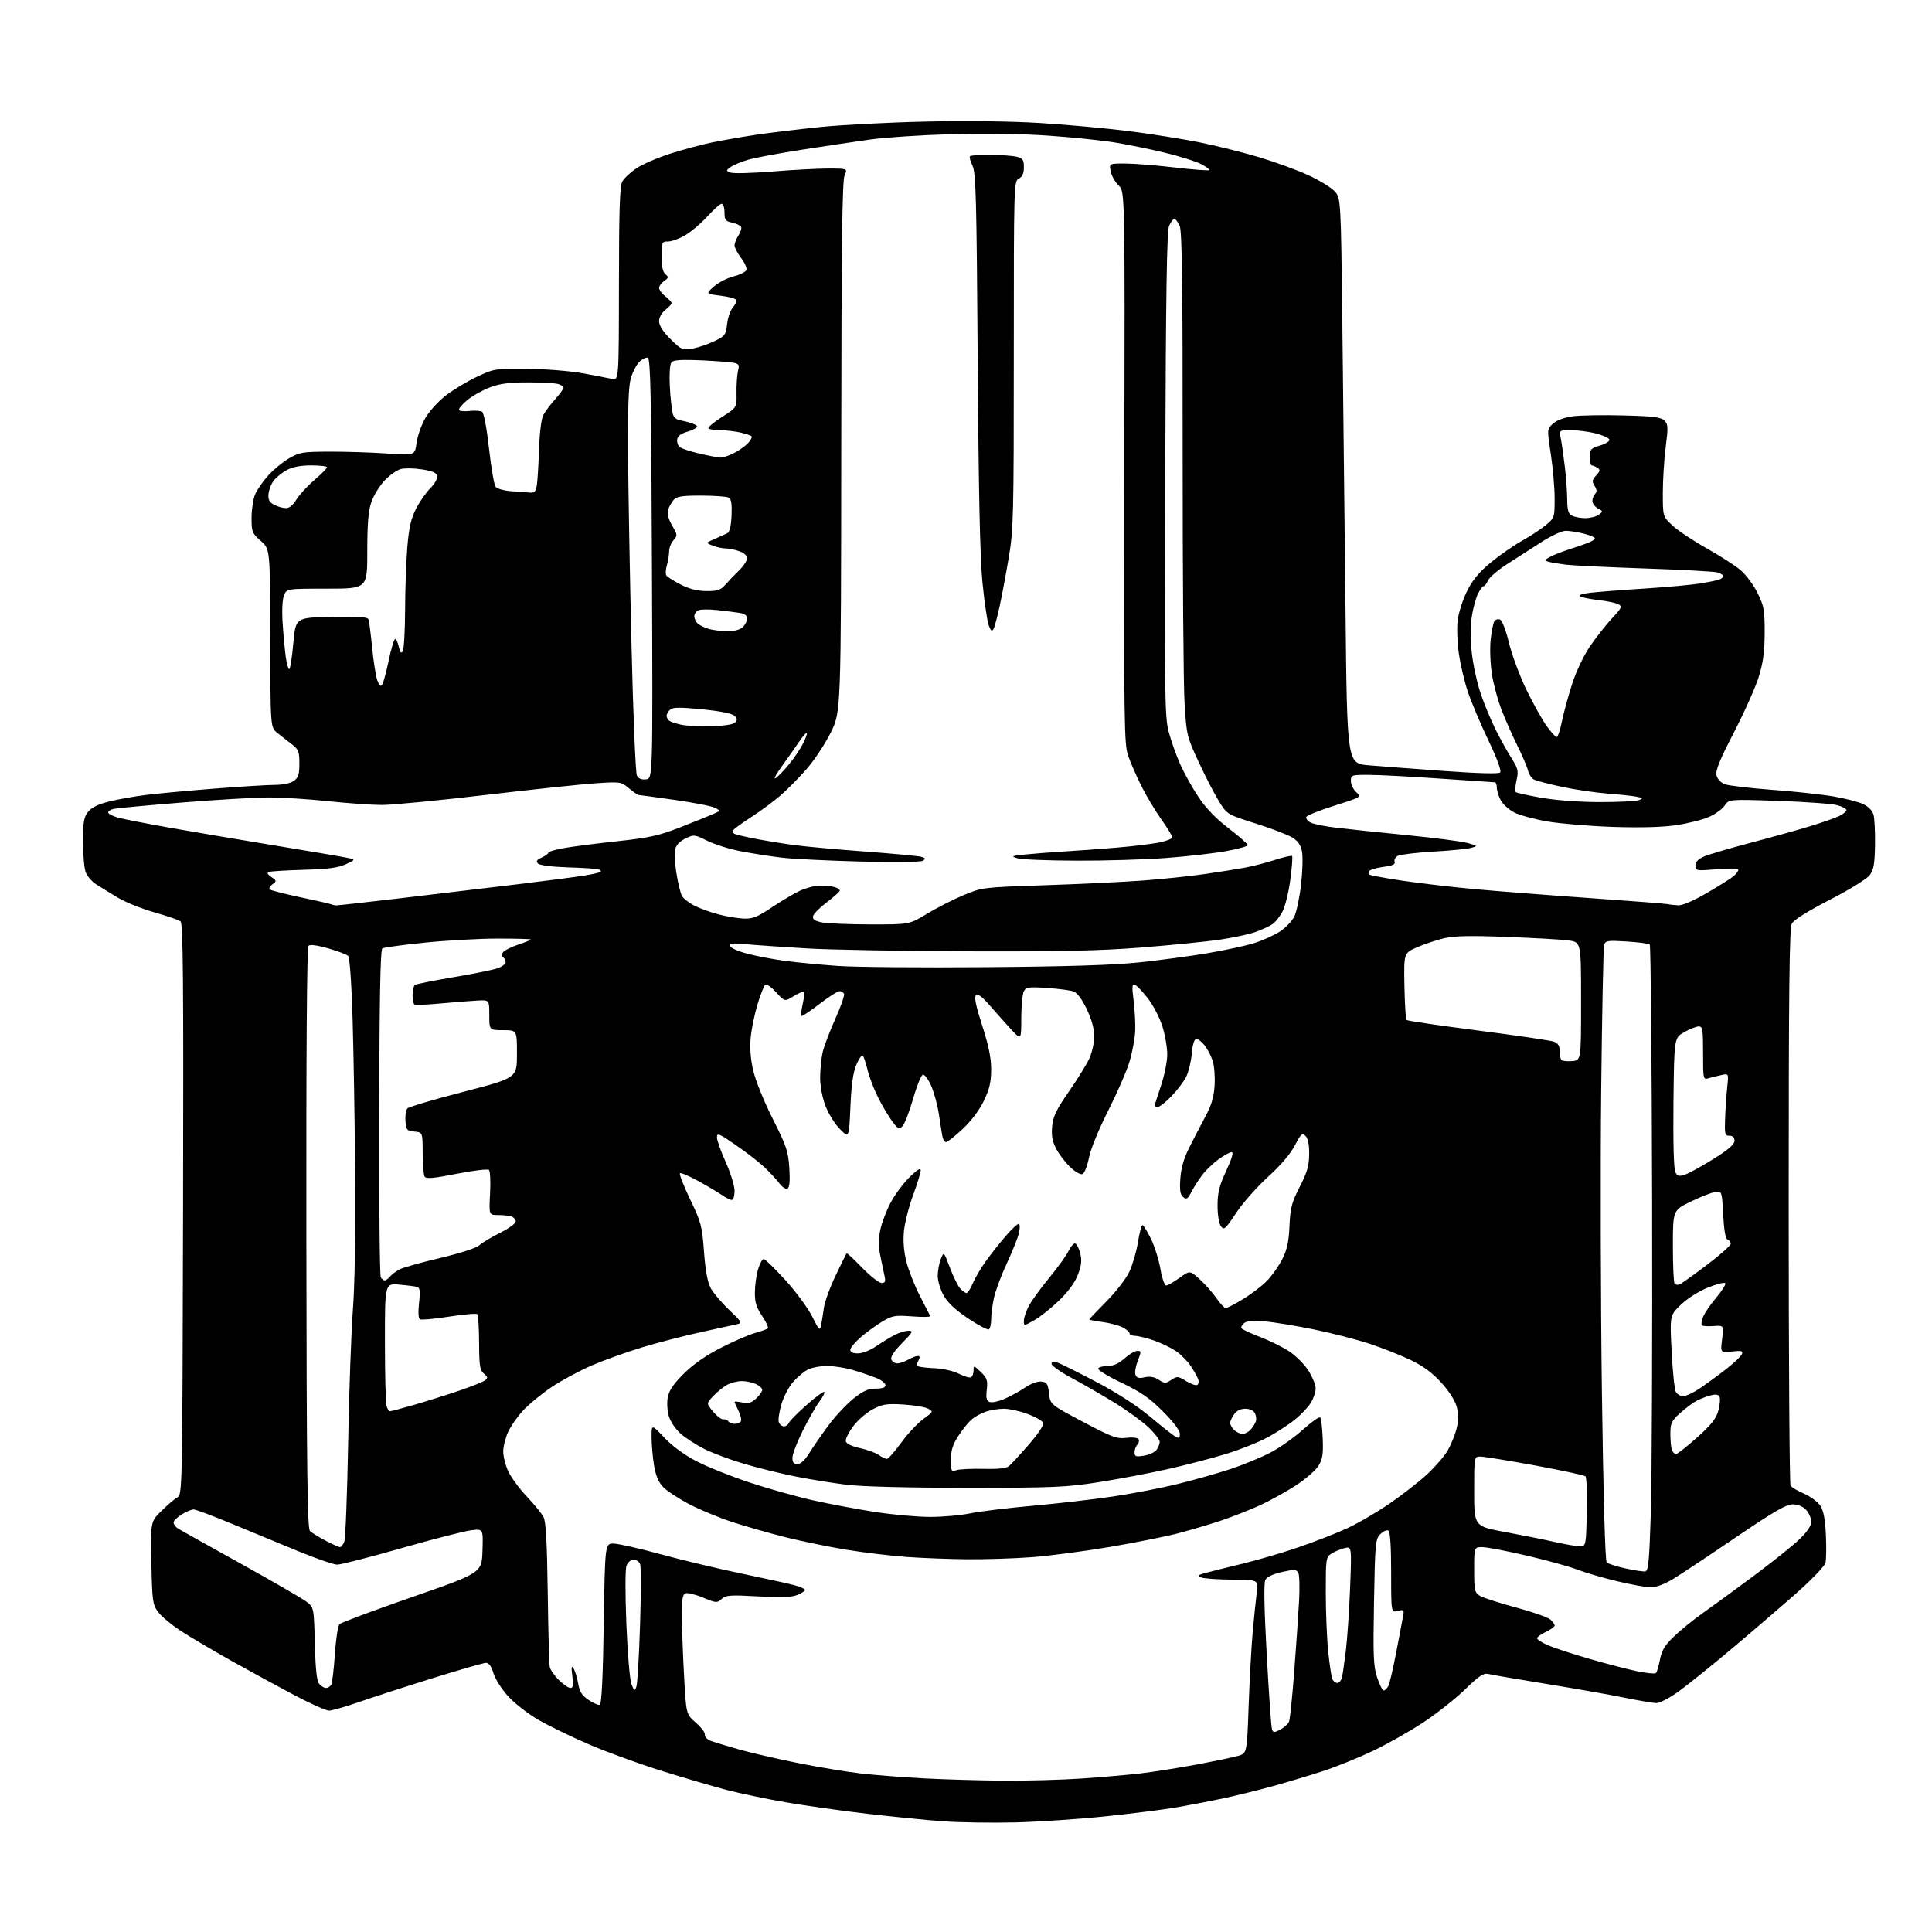 <?xml version="1.0" encoding="UTF-8" standalone="no"?>
<svg 
  version="1.1" 
  xmlns="http://www.w3.org/2000/svg" 
  xmlns:xlink="http://www.w3.org/1999/xlink" 
  xmlns:svg="http://www.w3.org/2000/svg"
  xmlns:rdf="http://www.w3.org/1999/02/22-rdf-syntax-ns#"
  xmlns:cc="http://creativecommons.org/ns#"
  xmlns:dc="http://purl.org/dc/elements/1.1/"
  viewBox="0 0 768 768"
  width="768"
  height="768"
>
<style>svg {background-color: white; }</style>"
<path stroke="none" fill="black" fill-rule="evenodd" d="M403.71,724.43C394.24,724.66 381.16,724.46 374.62,723.98C368.09,723.50 354.59,722.15 344.62,720.99C334.66,719.83 320.20,717.79 312.50,716.46C304.80,715.14 294.12,712.91 288.77,711.51C283.42,710.11 271.72,706.67 262.77,703.87C253.82,701.07 240.93,696.37 234.12,693.42C227.30,690.48 218.36,686.14 214.24,683.79C210.12,681.43 204.64,677.20 202.07,674.39C199.48,671.55 196.85,667.44 196.16,665.14C195.35,662.43 194.34,661.00 193.25,661.00C192.33,661.00 182.78,663.74 172.04,667.09C161.29,670.44 148.09,674.72 142.69,676.59C137.30,678.47 131.94,680.00 130.78,680.00C129.61,680.00 123.45,677.25 117.08,673.89C110.71,670.52 99.42,664.37 92.00,660.21C84.58,656.05 75.47,650.66 71.76,648.24C68.05,645.81 64.00,642.40 62.76,640.66C60.67,637.74 60.48,636.24 60.18,621.19C59.86,604.87 59.86,604.87 64.18,600.60C66.56,598.25 69.40,595.83 70.50,595.23C72.48,594.15 72.50,592.97 72.77,480.71C72.98,390.11 72.78,367.07 71.77,366.27C71.07,365.72 66.41,364.11 61.41,362.69C56.41,361.28 49.89,358.66 46.91,356.88C43.94,355.10 40.04,352.71 38.27,351.57C36.49,350.43 34.57,348.20 34.02,346.60C33.46,345.01 33.00,339.55 33.00,334.49C33.00,326.81 33.33,324.85 34.98,322.75C36.33,321.03 38.95,319.73 43.23,318.65C46.68,317.78 53.33,316.59 58.00,316.01C62.67,315.43 74.97,314.29 85.33,313.48C95.68,312.67 106.50,312.00 109.36,312.00C112.44,312.00 115.46,311.37 116.78,310.44C118.60,309.16 119.00,307.93 119.00,303.52C119.00,298.72 118.68,297.90 115.97,295.83C114.31,294.55 111.72,292.53 110.22,291.34C107.50,289.17 107.50,289.17 107.43,253.72C107.37,218.26 107.37,218.26 103.68,215.03C100.22,211.98 100.00,211.44 100.00,205.86C100.00,202.60 100.63,198.42 101.40,196.58C102.17,194.73 104.50,191.35 106.57,189.06C108.64,186.76 112.37,183.69 114.86,182.23C119.05,179.78 120.29,179.58 130.95,179.54C137.30,179.52 147.55,179.84 153.71,180.27C164.93,181.03 164.93,181.03 165.58,176.10C165.94,173.38 167.49,168.96 169.03,166.27C170.57,163.57 174.22,159.53 177.18,157.24C180.13,154.97 185.68,151.62 189.52,149.81C196.36,146.58 196.77,146.51 209.50,146.62C216.70,146.68 226.52,147.46 231.50,148.36C236.45,149.26 241.74,150.28 243.25,150.62C246.00,151.23 246.00,151.23 246.04,112.87C246.06,83.21 246.37,73.97 247.38,72.14C248.10,70.85 250.62,68.48 253.00,66.89C255.37,65.30 261.40,62.69 266.40,61.09C271.41,59.49 278.91,57.47 283.08,56.61C287.25,55.76 295.12,54.38 300.58,53.57C306.04,52.75 317.48,51.37 326.00,50.50C334.52,49.63 353.43,48.65 368.00,48.33C384.05,47.97 401.97,48.19 413.44,48.90C423.86,49.54 439.61,50.97 448.44,52.09C457.27,53.20 469.96,55.20 476.63,56.54C483.31,57.87 494.11,60.57 500.63,62.53C507.16,64.50 515.96,67.71 520.18,69.68C524.41,71.65 529.03,74.46 530.44,75.94C533.02,78.63 533.02,78.63 533.62,130.06C533.95,158.35 534.51,208.95 534.86,242.50C535.50,303.50 535.50,303.50 544.00,304.21C548.67,304.61 562.15,305.62 573.94,306.47C587.44,307.44 595.73,307.67 596.33,307.07C596.93,306.47 595.20,301.75 591.66,294.31C588.56,287.81 584.93,279.23 583.57,275.22C582.21,271.22 580.58,264.36 579.94,259.97C579.29,255.59 579.08,249.53 579.45,246.52C579.83,243.51 581.51,238.30 583.18,234.95C585.39,230.53 587.97,227.42 592.58,223.62C596.07,220.74 601.69,216.83 605.07,214.94C608.44,213.05 612.74,210.22 614.60,208.65C617.92,205.86 618.00,205.62 617.99,198.15C617.99,193.94 617.30,186.00 616.47,180.50C614.95,170.50 614.95,170.50 617.44,168.33C619.00,166.96 621.99,165.90 625.44,165.46C628.47,165.09 637.47,164.94 645.45,165.15C657.30,165.46 660.26,165.83 661.62,167.19C663.10,168.67 663.16,169.82 662.14,177.74C661.51,182.63 661.00,190.84 661.00,195.97C661.00,205.31 661.00,205.31 664.83,208.90C666.94,210.88 673.03,214.94 678.36,217.93C683.69,220.91 689.81,224.86 691.97,226.70C694.12,228.54 697.14,232.63 698.69,235.78C701.21,240.91 701.50,242.54 701.48,251.50C701.46,259.07 700.89,263.33 699.15,269.00C697.88,273.12 693.44,283.08 689.28,291.12C683.51,302.27 681.87,306.34 682.35,308.25C682.72,309.74 684.08,311.16 685.74,311.77C687.26,312.33 695.70,313.32 704.50,313.97C713.30,314.62 724.29,315.81 728.92,316.61C733.56,317.41 738.85,318.78 740.68,319.65C742.71,320.62 744.31,322.27 744.76,323.87C745.17,325.32 745.43,330.72 745.35,335.88C745.23,343.46 744.82,345.76 743.25,347.88C742.13,349.38 735.35,353.57 727.40,357.67C718.57,362.22 713.05,365.69 712.26,367.17C711.31,368.98 711.03,394.12 711.03,479.50C711.03,540.00 711.36,590.00 711.77,590.61C712.17,591.22 714.60,592.64 717.17,593.76C719.73,594.89 722.63,597.04 723.61,598.53C724.87,600.45 725.52,603.86 725.82,610.08C726.05,614.93 725.97,619.97 725.65,621.27C725.31,622.59 720.06,628.05 713.78,633.59C707.57,639.07 695.75,649.22 687.50,656.15C679.25,663.08 669.84,670.61 666.58,672.88C663.33,675.15 659.67,677.00 658.44,677.00C657.22,677.00 651.78,676.08 646.36,674.97C640.94,673.85 626.90,671.37 615.16,669.46C603.42,667.55 592.80,665.74 591.56,665.42C589.75,664.97 587.91,666.21 582.40,671.56C578.60,675.25 571.15,681.14 565.83,684.66C560.50,688.17 551.50,693.27 545.83,695.98C540.15,698.69 531.23,702.30 526.00,704.01C520.77,705.72 511.77,708.42 506.00,710.02C500.23,711.61 491.23,713.83 486.00,714.94C480.77,716.04 472.54,717.63 467.70,718.46C462.87,719.29 450.36,720.88 439.91,721.98C429.46,723.09 413.17,724.19 403.71,724.43zM398.50,707.84C407.85,707.92 422.02,707.53 430.00,706.99C437.98,706.44 448.50,705.53 453.38,704.96C458.26,704.39 468.16,702.83 475.38,701.48C482.60,700.13 490.12,698.57 492.09,698.01C495.68,696.99 495.68,696.99 496.35,678.25C496.71,667.94 497.44,654.71 497.96,648.85C498.48,642.99 499.21,635.90 499.58,633.10C500.26,628.00 500.26,628.00 489.88,627.93C484.17,627.89 478.60,627.50 477.50,627.06C475.80,626.37 476.10,626.09 479.50,625.19C481.70,624.60 488.40,622.93 494.38,621.48C500.36,620.02 510.29,617.10 516.43,614.98C522.58,612.86 531.07,609.55 535.30,607.62C539.52,605.70 547.13,601.28 552.20,597.81C557.27,594.34 564.05,589.07 567.26,586.10C570.47,583.13 574.17,578.85 575.48,576.60C576.79,574.34 578.38,570.43 579.01,567.90C579.86,564.52 579.87,562.23 579.06,559.21C578.38,556.69 575.99,552.96 572.86,549.54C569.27,545.61 565.65,542.96 560.63,540.57C556.71,538.70 549.44,535.82 544.47,534.18C539.50,532.53 529.60,529.98 522.47,528.51C515.34,527.04 506.48,525.59 502.78,525.28C498.11,524.89 495.59,525.10 494.54,525.97C493.70,526.66 493.25,527.59 493.52,528.03C493.79,528.47 497.12,530.02 500.91,531.47C504.71,532.92 509.94,535.51 512.55,537.24C515.15,538.96 518.57,542.40 520.14,544.88C521.71,547.36 523.00,550.54 523.00,551.95C522.99,553.35 522.14,555.89 521.11,557.59C520.07,559.29 517.26,562.28 514.86,564.24C512.46,566.19 507.57,569.38 504.00,571.32C500.43,573.26 493.00,576.23 487.50,577.92C482.00,579.61 471.58,582.33 464.34,583.96C457.10,585.59 444.72,587.94 436.84,589.17C423.84,591.21 418.96,591.42 384.50,591.42C360.78,591.42 342.74,590.96 336.50,590.20C331.00,589.53 321.77,588.03 316.00,586.88C310.23,585.72 301.06,583.46 295.64,581.84C290.21,580.23 283.14,577.59 279.93,575.96C276.72,574.34 272.50,571.62 270.56,569.91C268.60,568.20 266.52,565.12 265.88,563.00C265.24,560.84 265.05,557.57 265.44,555.44C265.96,552.72 267.70,550.15 271.82,546.05C275.56,542.34 280.58,538.84 286.50,535.81C291.45,533.27 297.52,530.63 300.00,529.93C302.48,529.23 304.82,528.40 305.20,528.08C305.59,527.76 304.58,525.51 302.95,523.10C300.60,519.59 300.02,517.67 300.08,513.60C300.12,510.79 300.70,506.70 301.36,504.50C302.02,502.30 303.02,500.50 303.58,500.50C304.14,500.50 308.02,504.28 312.22,508.89C316.42,513.50 321.20,520.01 322.85,523.34C325.50,528.67 325.92,529.11 326.37,526.95C326.65,525.60 327.15,522.48 327.49,520.01C327.82,517.54 329.94,511.69 332.20,507.01C334.45,502.33 336.41,498.36 336.55,498.18C336.69,498.01 339.45,500.60 342.70,503.93C345.94,507.27 349.42,510.00 350.42,510.00C351.88,510.00 352.11,509.47 351.62,507.25C351.29,505.74 350.53,502.10 349.94,499.17C349.17,495.36 349.18,492.39 349.96,488.77C350.55,485.98 352.41,481.13 354.08,478.00C355.75,474.86 359.12,470.34 361.56,467.94C364.57,464.99 366.00,464.11 366.00,465.22C366.00,466.13 364.62,470.60 362.94,475.16C361.26,479.72 359.63,486.17 359.32,489.48C358.95,493.44 359.30,497.63 360.35,501.72C361.23,505.14 363.64,511.21 365.71,515.22C367.79,519.22 369.63,522.80 369.80,523.18C369.98,523.55 366.75,523.60 362.63,523.29C355.85,522.78 354.75,522.96 350.82,525.28C348.45,526.68 344.59,529.48 342.25,531.49C339.91,533.51 338.00,535.80 338.00,536.58C338.00,537.50 339.08,538.00 341.07,538.00C342.81,538.00 345.96,536.76 348.32,535.14C350.62,533.57 353.94,531.54 355.70,530.64C357.46,529.74 359.92,529.00 361.16,529.00C363.16,529.00 362.86,529.57 358.58,533.92C355.38,537.17 353.93,539.38 354.33,540.42C354.66,541.29 355.74,541.98 356.72,541.96C357.70,541.95 359.62,541.29 361.00,540.50C362.38,539.71 364.08,539.05 364.79,539.04C365.74,539.01 365.81,539.49 365.05,540.90C364.32,542.27 364.38,542.92 365.27,543.23C365.95,543.47 368.96,543.78 371.96,543.92C374.96,544.06 379.14,545.05 381.24,546.12C383.35,547.20 385.50,547.81 386.03,547.48C386.57,547.15 387.00,545.92 387.00,544.75C387.00,542.73 387.14,542.76 389.87,545.38C392.37,547.77 392.68,548.67 392.26,552.41C391.88,555.73 392.14,556.84 393.38,557.32C394.27,557.66 396.90,557.11 399.24,556.11C401.59,555.10 405.28,553.07 407.46,551.59C409.80,550.00 412.45,549.03 413.96,549.20C416.16,549.46 416.57,550.09 417.00,553.91C417.50,558.32 417.50,558.32 430.50,565.20C442.10,571.34 443.95,572.02 447.71,571.57C450.16,571.27 452.19,571.49 452.57,572.11C452.93,572.70 452.72,573.68 452.11,574.29C451.50,574.90 451.00,576.27 451.00,577.33C451.00,579.00 451.50,579.18 454.75,578.65C456.81,578.32 459.06,577.27 459.75,576.33C460.44,575.39 461.00,573.95 461.00,573.14C461.00,572.32 459.03,569.77 456.63,567.47C454.22,565.17 448.26,560.82 443.38,557.80C438.50,554.79 430.79,550.34 426.26,547.91C421.73,545.49 418.02,542.91 418.01,542.18C418.00,541.29 418.69,541.08 420.14,541.54C421.31,541.92 428.27,545.38 435.61,549.24C444.16,553.74 451.91,558.74 457.22,563.18C461.77,566.99 466.29,570.55 467.25,571.09C468.68,571.89 469.00,571.68 469.00,569.93C469.00,568.62 466.37,565.17 462.25,561.04C456.89,555.68 453.49,553.33 445.71,549.62C440.32,547.06 436.18,544.51 436.51,543.98C436.85,543.44 438.59,543.00 440.38,543.00C442.59,543.00 444.72,542.03 447.00,540.00C448.85,538.35 451.14,537.00 452.10,537.00C453.72,537.00 453.73,537.27 452.29,540.94C451.44,543.11 451.02,545.62 451.37,546.52C451.85,547.77 452.73,548.00 455.04,547.49C457.12,547.03 458.88,547.35 460.61,548.48C462.95,550.01 463.33,550.01 465.62,548.52C467.94,546.99 468.30,547.02 471.53,549.02C473.42,550.19 475.40,550.87 475.94,550.54C476.47,550.21 476.63,549.16 476.28,548.22C475.93,547.27 474.60,544.92 473.33,543.00C472.06,541.08 469.41,538.41 467.44,537.07C465.47,535.74 461.53,533.84 458.68,532.85C455.83,531.87 452.49,531.05 451.25,531.03C450.01,531.01 449.00,530.56 449.00,530.03C449.00,529.49 447.76,528.42 446.25,527.64C444.74,526.87 441.14,525.91 438.25,525.52C435.36,525.13 433.00,524.68 433.00,524.51C433.00,524.34 436.06,521.12 439.80,517.35C443.58,513.55 447.65,508.28 448.95,505.50C450.23,502.75 451.77,497.46 452.36,493.75C452.96,490.04 453.76,487.00 454.15,487.00C454.54,487.00 456.04,489.44 457.50,492.41C458.96,495.39 460.66,500.79 461.28,504.41C461.90,508.04 462.92,511.00 463.55,511.00C464.18,511.00 466.56,509.65 468.84,508.00C472.99,505.00 472.99,505.00 476.85,508.48C478.97,510.40 481.96,513.77 483.49,515.98C485.02,518.19 486.71,520.00 487.26,520.00C487.80,520.00 490.91,518.38 494.17,516.39C497.44,514.41 501.71,511.15 503.66,509.14C505.61,507.14 508.33,503.28 509.71,500.58C511.63,496.80 512.30,493.70 512.59,487.33C512.92,480.12 513.46,478.05 516.67,471.76C519.64,465.95 520.39,463.36 520.42,458.77C520.45,454.98 519.96,452.53 518.98,451.55C517.65,450.23 517.17,450.66 514.70,455.38C512.94,458.74 509.02,463.32 504.04,467.84C499.70,471.77 494.02,478.20 491.41,482.13C487.07,488.67 486.56,489.11 485.33,487.44C484.55,486.37 484.00,482.98 484.00,479.24C484.00,474.09 484.66,471.44 487.43,465.43C489.72,460.49 490.44,458.00 489.58,458.00C488.88,458.00 486.55,459.27 484.40,460.83C482.26,462.38 479.33,465.19 477.90,467.08C476.47,468.96 474.53,471.99 473.59,473.82C472.13,476.64 471.64,476.95 470.33,475.86C469.16,474.89 468.89,473.13 469.20,468.54C469.47,464.46 470.57,460.55 472.59,456.50C474.23,453.20 477.12,447.64 479.00,444.14C481.58,439.34 482.52,436.24 482.82,431.49C483.04,428.03 482.70,423.61 482.05,421.66C481.41,419.72 479.98,416.97 478.87,415.56C477.76,414.15 476.28,413.00 475.57,413.00C474.72,413.00 474.10,415.02 473.75,418.84C473.46,422.05 472.45,426.21 471.50,428.09C470.56,429.96 467.94,433.41 465.68,435.75C463.43,438.09 461.00,440.00 460.29,440.00C459.58,440.00 459.00,439.78 459.00,439.52C459.00,439.26 460.12,435.69 461.50,431.59C462.88,427.50 464.00,421.90 464.00,419.16C464.00,416.42 463.15,411.44 462.10,408.08C461.06,404.73 458.51,399.76 456.43,397.03C454.35,394.31 452.00,391.83 451.21,391.53C449.99,391.06 449.90,392.02 450.62,397.74C451.09,401.46 451.38,406.89 451.26,409.81C451.14,412.73 450.14,418.18 449.03,421.90C447.92,425.63 444.09,434.44 440.53,441.49C436.72,448.99 433.56,456.74 432.87,460.23C432.22,463.54 431.08,466.42 430.29,466.72C429.49,467.03 427.32,465.78 425.35,463.88C423.41,462.02 420.91,458.73 419.80,456.57C418.29,453.64 417.90,451.40 418.25,447.73C418.63,443.74 419.89,441.13 424.93,433.86C428.35,428.93 432.00,423.01 433.05,420.70C434.10,418.39 434.97,414.48 434.98,412.00C434.99,409.05 433.98,405.34 432.04,401.24C430.15,397.26 428.24,394.67 426.79,394.13C425.53,393.66 420.78,393.04 416.24,392.73C408.90,392.25 407.86,392.39 406.99,394.03C406.44,395.04 405.99,399.84 405.97,404.68C405.95,413.50 405.95,413.50 402.22,409.50C400.17,407.30 396.37,403.04 393.76,400.03C390.41,396.16 388.72,394.88 387.96,395.64C387.20,396.40 387.93,399.90 390.45,407.70C393.00,415.61 394.00,420.48 394.00,425.10C394.00,430.07 393.36,432.84 391.14,437.50C389.36,441.24 386.18,445.48 382.70,448.75C379.63,451.64 376.65,454.00 376.08,454.00C375.51,454.00 374.85,452.99 374.62,451.75C374.39,450.51 373.76,446.53 373.22,442.91C372.68,439.28 371.29,434.18 370.13,431.57C368.94,428.88 367.50,427.00 366.81,427.23C366.14,427.45 364.39,431.81 362.93,436.90C361.46,442.00 359.58,446.84 358.75,447.67C357.41,449.02 356.97,448.82 354.74,445.84C353.36,444.00 350.85,439.80 349.17,436.50C347.49,433.20 345.57,428.25 344.92,425.50C344.26,422.75 343.40,420.13 343.00,419.68C342.60,419.24 341.44,420.81 340.43,423.18C339.12,426.26 338.44,431.09 338.05,440.00C337.50,452.50 337.50,452.50 333.82,448.76C331.80,446.70 329.22,442.52 328.07,439.47C326.84,436.18 326.01,431.60 326.02,428.21C326.04,425.07 326.49,420.58 327.03,418.23C327.58,415.88 329.84,409.92 332.07,404.97C334.29,400.03 335.83,395.54 335.50,394.99C335.16,394.45 334.32,394.00 333.64,394.00C332.95,394.00 329.38,396.32 325.68,399.15C321.99,401.99 318.78,404.11 318.54,403.88C318.31,403.64 318.55,401.49 319.09,399.09C319.63,396.70 319.85,394.52 319.59,394.25C319.32,393.99 317.49,394.77 315.53,395.98C311.95,398.20 311.95,398.20 308.47,394.40C306.33,392.06 304.65,390.97 304.09,391.55C303.59,392.07 302.26,395.55 301.12,399.27C299.98,403.00 298.77,408.85 298.43,412.27C298.01,416.45 298.33,420.80 299.40,425.50C300.32,429.49 303.64,437.73 307.15,444.69C312.64,455.59 313.34,457.67 313.77,464.31C314.09,469.34 313.87,471.96 313.08,472.45C312.40,472.87 311.03,471.99 309.76,470.33C308.57,468.78 305.93,465.93 303.89,464.00C301.85,462.07 296.76,458.13 292.59,455.24C285.82,450.55 285.00,450.21 285.00,452.11C285.00,453.29 286.57,457.74 288.50,462.00C290.43,466.28 292.00,471.38 292.00,473.38C292.00,475.37 291.51,477.00 290.90,477.00C290.30,477.00 288.61,476.17 287.15,475.15C285.69,474.14 281.44,471.61 277.70,469.54C273.96,467.47 270.62,466.05 270.28,466.39C269.94,466.73 271.77,471.41 274.35,476.79C278.73,485.91 279.10,487.33 279.85,497.54C280.38,504.79 281.26,509.66 282.45,511.93C283.43,513.81 286.72,517.72 289.76,520.62C295.02,525.63 295.17,525.92 292.89,526.42C291.58,526.72 285.10,528.14 278.50,529.58C271.90,531.02 261.45,533.73 255.28,535.59C249.11,537.46 240.09,540.70 235.23,542.79C230.38,544.88 223.18,548.77 219.22,551.42C215.26,554.08 210.19,558.25 207.94,560.68C205.69,563.12 202.99,567.01 201.95,569.31C200.90,571.61 200.04,575.08 200.04,577.00C200.04,578.92 200.92,582.43 201.99,584.79C203.06,587.15 206.37,591.65 209.33,594.79C212.30,597.93 215.32,601.62 216.04,603.00C217.01,604.83 217.45,612.83 217.73,633.00C217.93,648.12 218.29,661.45 218.53,662.62C218.77,663.78 220.41,666.14 222.18,667.87C223.94,669.59 226.00,671.00 226.75,671.00C227.81,671.00 227.98,669.91 227.51,666.25C227.03,662.56 227.14,661.89 228.00,663.26C228.61,664.22 229.43,666.91 229.83,669.23C230.39,672.51 231.31,673.97 233.96,675.75C235.83,677.01 237.84,677.89 238.43,677.69C239.15,677.45 239.67,666.75 240.00,645.42C240.50,613.50 240.50,613.50 244.00,613.60C245.93,613.65 254.38,615.57 262.78,617.87C271.19,620.17 285.59,623.61 294.78,625.52C303.98,627.43 313.41,629.50 315.75,630.13C318.09,630.75 320.00,631.60 320.00,632.01C320.00,632.42 318.63,633.33 316.95,634.02C314.70,634.95 310.56,635.10 301.34,634.59C290.22,633.97 288.56,634.09 286.87,635.62C285.05,637.26 284.68,637.24 279.46,635.07C276.44,633.82 273.30,633.05 272.49,633.37C271.32,633.81 271.01,635.83 271.06,642.72C271.09,647.55 271.49,658.24 271.94,666.48C272.76,681.45 272.76,681.45 276.63,684.81C278.76,686.66 280.37,688.81 280.20,689.59C280.04,690.37 281.10,691.47 282.55,692.02C284.00,692.57 289.13,694.13 293.94,695.48C298.76,696.84 309.40,699.28 317.60,700.92C325.79,702.55 337.00,704.40 342.50,705.02C348.00,705.63 359.02,706.49 367.00,706.92C374.98,707.35 389.15,707.76 398.50,707.84zM508.94,687.53C510.49,686.73 512.06,685.28 512.43,684.32C512.80,683.35 513.72,674.45 514.47,664.53C515.23,654.61 516.09,642.00 516.40,636.50C516.71,631.00 516.55,625.86 516.06,625.07C515.30,623.87 514.30,623.84 509.58,624.90C506.09,625.68 503.62,626.84 503.00,628.00C502.34,629.24 502.51,639.01 503.54,657.67C504.38,672.98 505.30,686.28 505.60,687.24C506.08,688.82 506.39,688.85 508.94,687.53zM252.97,670.50C253.38,669.40 254.04,658.38 254.43,646.00C254.82,633.62 254.84,622.71 254.46,621.75C254.09,620.79 252.92,620.00 251.87,620.00C250.77,620.00 249.57,621.01 249.05,622.37C248.52,623.75 248.50,633.38 248.99,645.62C249.46,657.21 250.36,667.83 251.02,669.50C252.10,672.23 252.27,672.32 252.97,670.50zM550.05,672.00C550.53,672.00 551.35,671.21 551.87,670.24C552.39,669.28 553.79,663.31 554.99,656.99C556.19,650.67 557.42,644.20 557.72,642.61C558.23,639.90 558.10,639.76 555.63,640.38C553.00,641.04 553.00,641.04 553.00,625.08C553.00,614.54 552.63,608.89 551.90,608.44C551.29,608.06 549.86,608.69 548.72,609.84C546.75,611.81 546.61,613.24 546.19,636.82C545.80,658.42 545.97,662.40 547.45,666.86C548.39,669.69 549.56,672.00 550.05,672.00zM129.56,671.00C130.29,671.00 131.22,670.45 131.64,669.78C132.05,669.11 132.71,663.66 133.11,657.67C133.50,651.68 134.33,646.26 134.95,645.64C135.57,645.01 148.55,640.17 163.79,634.87C191.50,625.24 191.50,625.24 191.79,616.48C192.08,607.71 192.08,607.71 187.29,608.30C184.66,608.62 172.16,611.83 159.52,615.44C146.89,619.05 135.41,621.99 134.02,621.97C132.64,621.96 125.65,619.54 118.50,616.60C111.35,613.66 99.42,608.73 92.00,605.65C84.58,602.57 77.83,600.04 77.00,600.03C76.17,600.02 74.04,600.90 72.25,601.99C70.46,603.08 69.00,604.54 69.00,605.24C69.00,605.95 69.79,607.01 70.76,607.62C71.73,608.22 82.86,614.45 95.51,621.46C108.15,628.48 119.91,635.28 121.64,636.57C124.78,638.93 124.78,638.93 125.15,653.32C125.41,663.54 125.92,668.19 126.88,669.36C127.63,670.26 128.84,671.00 129.56,671.00zM531.59,669.00C532.34,669.00 533.19,667.99 533.47,666.75C533.75,665.51 534.45,660.67 535.01,656.00C535.58,651.33 536.34,640.12 536.69,631.10C537.32,614.70 537.32,614.70 534.41,615.42C532.81,615.81 530.49,616.79 529.25,617.59C527.09,618.99 527.00,619.61 527.02,633.27C527.03,641.10 527.47,651.60 527.99,656.61C528.52,661.62 529.24,666.46 529.58,667.36C529.93,668.26 530.83,669.00 531.59,669.00zM658.24,665.08C658.65,664.72 659.37,662.32 659.85,659.75C660.53,656.12 661.74,654.10 665.31,650.63C667.83,648.18 672.96,644.01 676.70,641.36C680.44,638.72 689.57,632.04 697.00,626.53C704.42,621.01 712.63,614.45 715.25,611.93C718.43,608.88 720.00,606.54 720.00,604.87C720.00,603.50 719.08,601.39 717.96,600.19C716.66,598.79 714.73,598.00 712.63,598.00C710.04,598.00 705.12,600.86 689.91,611.19C679.24,618.45 668.05,625.87 665.06,627.69C661.79,629.68 658.29,631.00 656.30,631.00C654.48,631.00 648.37,629.89 642.74,628.54C637.11,627.19 630.02,625.12 627.00,623.94C623.98,622.76 614.98,620.27 607.00,618.40C599.02,616.54 591.04,615.01 589.25,615.00C586.00,615.00 586.00,615.00 586.00,623.98C586.00,632.21 586.19,633.07 588.25,634.35C589.49,635.11 595.90,637.19 602.50,638.96C609.10,640.74 615.29,642.89 616.25,643.75C617.21,644.61 618.00,645.70 618.00,646.17C618.00,646.64 616.42,647.78 614.50,648.70C612.58,649.62 611.00,650.76 611.00,651.24C611.00,651.72 612.91,652.95 615.25,653.98C617.59,655.01 624.99,657.44 631.70,659.38C638.42,661.33 646.97,663.56 650.70,664.33C654.44,665.11 657.83,665.45 658.24,665.08zM654.00,624.67C655.26,624.51 655.62,620.74 656.24,600.99C656.64,588.07 656.87,532.20 656.74,476.83C656.61,421.47 656.19,375.86 655.81,375.48C655.43,375.10 651.32,374.55 646.67,374.26C639.00,373.78 638.17,373.91 637.67,375.62C637.36,376.65 636.83,402.48 636.50,433.00C636.16,463.52 636.29,518.11 636.79,554.30C637.35,594.46 638.08,620.48 638.68,621.08C639.22,621.62 642.55,622.69 646.08,623.46C649.61,624.23 653.17,624.78 654.00,624.67zM384.50,619.83C377.35,619.77 366.49,619.35 360.36,618.91C354.24,618.47 343.49,617.18 336.49,616.04C329.48,614.90 318.50,612.64 312.07,611.02C305.65,609.40 296.21,606.70 291.09,605.03C285.97,603.36 278.30,600.18 274.05,597.97C269.80,595.75 265.11,592.68 263.64,591.14C261.74,589.16 260.67,586.61 259.98,582.42C259.45,579.16 259.01,574.16 259.01,571.31C259.00,566.12 259.00,566.12 264.08,571.49C267.27,574.87 272.00,578.34 276.83,580.85C281.05,583.04 290.57,586.86 298.00,589.32C305.43,591.79 316.87,594.99 323.44,596.45C330.00,597.91 341.03,599.97 347.94,601.04C354.85,602.11 364.63,602.98 369.68,602.99C374.74,603.00 381.94,602.36 385.68,601.58C389.43,600.80 400.60,599.44 410.50,598.56C420.40,597.67 434.78,596.01 442.45,594.87C450.12,593.73 461.59,591.52 467.95,589.96C474.30,588.40 483.72,585.74 488.88,584.05C494.03,582.36 501.31,579.37 505.05,577.41C508.78,575.44 514.60,571.34 517.96,568.29C521.33,565.25 524.40,563.07 524.79,563.46C525.18,563.84 525.63,567.61 525.80,571.83C526.05,578.17 525.75,580.07 524.05,582.77C522.93,584.56 518.84,588.09 514.96,590.59C511.08,593.10 504.67,596.63 500.71,598.44C496.74,600.24 489.90,602.93 485.50,604.42C481.10,605.90 473.40,608.18 468.39,609.49C463.38,610.80 451.00,613.27 440.89,614.98C430.78,616.69 416.88,618.50 410.00,619.01C403.12,619.52 391.65,619.89 384.50,619.83zM135.17,615.00C135.66,615.00 136.43,613.99 136.88,612.75C137.34,611.51 138.02,593.85 138.40,573.50C138.77,553.15 139.62,529.30 140.29,520.50C141.03,510.64 141.38,490.00 141.19,466.70C141.02,445.91 140.56,418.13 140.16,404.97C139.73,390.75 139.02,380.62 138.40,380.00C137.83,379.43 134.26,378.08 130.47,376.99C126.03,375.72 123.24,375.36 122.61,375.99C122.00,376.60 121.69,418.98 121.78,492.15C121.89,584.71 122.18,607.60 123.21,608.60C123.92,609.28 126.70,611.00 129.40,612.42C132.09,613.84 134.69,615.00 135.17,615.00zM628.50,614.68C630.38,614.51 630.52,613.67 630.78,601.08C630.93,593.70 630.70,587.30 630.26,586.86C629.83,586.43 620.79,584.48 610.19,582.53C599.58,580.59 589.80,579.00 588.45,579.00C586.00,579.00 586.00,579.00 586.00,592.86C586.00,606.72 586.00,606.72 598.25,608.99C604.99,610.23 614.10,612.06 618.50,613.06C622.90,614.05 627.40,614.78 628.50,614.68zM380.25,584.40C381.49,584.00 386.32,583.77 391.00,583.89C396.80,584.04 400.00,583.69 401.07,582.80C401.94,582.09 405.48,578.25 408.94,574.28C412.68,569.99 415.01,566.48 414.69,565.63C414.39,564.84 411.61,563.25 408.53,562.10C405.45,560.94 401.21,560.00 399.11,560.00C397.01,560.00 393.77,560.51 391.90,561.14C390.03,561.76 387.42,563.23 386.11,564.39C384.79,565.55 382.43,568.50 380.86,570.95C378.71,574.28 378.00,576.61 378.00,580.26C378.00,584.87 378.12,585.09 380.25,584.40zM316.99,582.00C318.24,582.00 319.95,580.44 321.62,577.75C323.07,575.41 326.49,570.47 329.21,566.77C331.93,563.07 336.43,558.24 339.21,556.02C343.14,552.89 345.12,552.00 348.13,552.00C350.77,552.00 352.00,551.56 352.00,550.61C352.00,549.84 350.31,548.54 348.25,547.72C346.19,546.90 342.06,545.50 339.07,544.61C336.08,543.72 331.45,543.00 328.77,543.00C326.09,543.00 322.64,543.65 321.10,544.45C319.56,545.25 316.92,547.46 315.24,549.38C313.56,551.30 311.46,555.33 310.59,558.34C309.71,561.36 309.27,564.54 309.60,565.41C309.94,566.29 310.85,567.00 311.64,567.00C312.42,567.00 313.30,566.38 313.59,565.63C313.88,564.87 317.04,561.67 320.61,558.51C324.19,555.36 327.35,553.02 327.66,553.32C327.96,553.62 327.08,555.36 325.71,557.18C324.34,559.01 321.37,564.20 319.11,568.73C316.85,573.25 315.00,578.09 315.00,579.48C315.00,581.33 315.53,582.00 316.99,582.00zM352.51,579.95C353.07,579.98 355.63,577.10 358.20,573.55C360.77,570.00 364.73,565.76 367.00,564.12C371.02,561.21 371.06,561.10 368.93,559.96C367.73,559.32 363.32,558.58 359.12,558.32C352.53,557.91 350.89,558.16 347.01,560.17C344.55,561.45 341.04,564.47 339.22,566.89C337.40,569.30 336.04,571.99 336.21,572.87C336.41,573.89 338.41,574.88 341.79,575.63C344.69,576.27 348.06,577.50 349.28,578.35C350.50,579.20 351.96,579.92 352.51,579.95zM666.24,578.00C666.81,578.00 670.58,575.04 674.62,571.43C680.26,566.37 682.21,563.92 683.05,560.82C683.64,558.60 683.89,556.15 683.59,555.37C683.21,554.37 682.22,554.15 680.27,554.62C678.75,554.98 676.24,555.92 674.69,556.70C673.14,557.48 670.11,559.72 667.94,561.67C664.39,564.88 664.00,565.71 664.00,570.03C664.00,572.68 664.27,575.55 664.61,576.42C664.94,577.29 665.68,578.00 666.24,578.00zM493.92,570.00C494.89,570.00 496.38,569.21 497.21,568.25C498.05,567.29 498.96,565.83 499.23,565.00C499.51,564.17 499.32,562.71 498.83,561.75C498.28,560.69 496.78,560.00 495.02,560.00C493.15,560.00 491.56,560.79 490.56,562.22C489.70,563.44 489.00,564.99 489.00,565.65C489.00,566.31 489.71,567.56 490.57,568.43C491.44,569.29 492.94,570.00 493.92,570.00zM292.00,566.00C293.04,566.00 294.16,565.54 294.51,564.99C294.85,564.43 294.43,562.56 293.57,560.83C292.71,559.11 292.00,557.50 292.00,557.27C292.00,557.03 293.39,557.15 295.08,557.52C297.50,558.05 298.68,557.71 300.58,555.92C301.91,554.67 303.00,553.13 303.00,552.49C303.00,551.85 301.85,550.80 300.45,550.16C299.05,549.52 296.55,549.00 294.90,549.00C293.25,549.00 290.69,549.63 289.20,550.41C287.72,551.19 285.20,553.19 283.62,554.86C280.73,557.89 280.73,557.89 283.52,561.20C285.05,563.01 286.88,564.38 287.58,564.22C288.28,564.07 289.13,564.41 289.48,564.97C289.83,565.54 290.96,566.00 292.00,566.00zM155.00,561.00C155.43,561.00 159.76,559.85 164.64,558.45C169.51,557.04 177.55,554.51 182.50,552.83C187.45,551.15 192.11,549.28 192.85,548.68C193.97,547.78 193.88,547.31 192.35,546.04C190.76,544.72 190.49,542.96 190.45,533.78C190.42,527.88 190.10,522.76 189.73,522.40C189.37,522.04 184.30,522.48 178.47,523.39C172.64,524.30 167.43,524.77 166.90,524.44C166.31,524.08 166.19,521.45 166.59,517.93C167.10,513.36 166.94,511.94 165.88,511.60C165.12,511.36 161.91,510.94 158.75,510.66C153.00,510.14 153.00,510.14 153.01,533.32C153.02,546.07 153.30,557.51 153.63,558.75C153.96,559.99 154.58,561.00 155.00,561.00zM669.11,555.00C670.22,555.00 673.25,553.57 675.82,551.82C678.39,550.08 683.06,546.66 686.18,544.23C689.30,541.80 692.12,539.12 692.45,538.28C692.94,536.98 692.30,536.82 688.46,537.25C683.89,537.77 683.89,537.77 684.57,532.30C685.25,526.83 685.25,526.83 681.17,527.12C678.92,527.29 676.83,527.16 676.51,526.85C676.20,526.53 676.41,525.06 676.98,523.56C677.54,522.07 679.85,518.66 682.11,515.99C684.36,513.31 686.05,510.69 685.85,510.16C685.66,509.62 682.62,510.35 679.09,511.76C675.31,513.28 670.86,516.09 668.22,518.61C663.77,522.88 663.77,522.88 664.50,537.19C664.90,545.06 665.64,552.29 666.15,553.25C666.66,554.21 667.99,555.00 669.11,555.00zM393.09,528.44C392.59,528.75 388.87,526.79 384.82,524.09C379.79,520.72 376.71,517.83 375.09,514.95C373.78,512.62 372.74,509.13 372.76,507.12C372.78,505.13 373.33,502.15 373.98,500.50C375.18,497.50 375.18,497.50 377.62,503.96C378.96,507.51 380.79,511.22 381.69,512.21C382.58,513.19 383.71,514.00 384.21,514.00C384.70,514.00 385.80,512.31 386.65,510.25C387.51,508.19 389.81,504.25 391.77,501.50C393.73,498.75 397.36,494.15 399.83,491.29C402.30,488.42 404.65,486.28 405.05,486.53C405.46,486.78 405.45,488.45 405.03,490.24C404.61,492.04 402.46,497.40 400.24,502.18C398.01,506.95 395.70,513.16 395.10,515.98C394.49,518.79 394.00,522.62 394.00,524.49C394.00,526.36 393.59,528.14 393.09,528.44zM411.14,524.81C407.00,527.13 407.00,527.13 407.00,525.02C407.00,523.87 407.87,521.25 408.93,519.21C409.99,517.17 413.64,512.12 417.05,508.00C420.45,503.88 423.94,499.03 424.81,497.23C425.68,495.43 426.86,494.12 427.44,494.31C428.02,494.50 428.91,496.28 429.41,498.26C430.11,501.03 429.89,503.00 428.49,506.69C427.31,509.81 424.67,513.43 420.97,517.00C417.84,520.02 413.41,523.54 411.14,524.81zM667.66,510.58C668.36,510.31 673.22,506.84 678.46,502.87C683.71,498.90 688.00,495.10 688.00,494.41C688.00,493.73 687.44,492.98 686.75,492.75C685.92,492.48 685.33,489.19 685.00,482.92C684.51,473.64 684.46,473.50 682.06,473.77C680.72,473.92 676.33,475.63 672.31,477.56C665.00,481.08 665.00,481.08 665.00,495.37C665.00,503.23 665.31,509.98 665.70,510.36C666.08,510.75 666.96,510.84 667.66,510.58zM152.94,509.00C153.39,509.00 154.34,508.30 155.05,507.43C155.77,506.57 157.51,505.28 158.93,504.56C160.34,503.84 167.57,501.81 175.00,500.06C182.90,498.19 189.33,496.11 190.50,495.04C191.60,494.04 195.31,491.81 198.75,490.09C202.19,488.38 205.00,486.35 205.00,485.59C205.00,484.83 204.29,483.94 203.42,483.61C202.55,483.27 200.15,483.00 198.10,483.00C194.36,483.00 194.36,483.00 194.81,474.43C195.06,469.72 194.86,465.49 194.38,465.05C193.90,464.61 188.12,465.30 181.54,466.60C172.30,468.42 169.41,468.68 168.81,467.73C168.38,467.05 168.02,462.82 168.02,458.31C168.00,450.13 168.00,450.13 164.75,449.81C161.76,449.53 161.47,449.19 161.18,445.62C161.01,443.48 161.35,441.23 161.94,440.62C162.53,440.00 172.57,437.02 184.26,434.00C205.50,428.50 205.50,428.50 205.50,419.00C205.50,409.50 205.50,409.50 200.00,409.50C194.50,409.50 194.50,409.50 194.50,403.50C194.50,397.50 194.50,397.50 190.00,397.72C187.53,397.84 181.00,398.35 175.50,398.86C170.00,399.37 165.16,399.58 164.75,399.33C164.34,399.09 164.00,397.36 164.00,395.50C164.00,393.64 164.45,391.84 165.01,391.50C165.56,391.15 172.35,389.80 180.10,388.48C187.85,387.17 195.73,385.59 197.60,384.97C199.47,384.35 201.00,383.23 201.00,382.48C201.00,381.73 200.53,380.83 199.95,380.47C199.23,380.02 199.25,379.40 200.03,378.47C200.65,377.72 203.37,376.37 206.08,375.47C208.78,374.58 211.00,373.67 211.00,373.47C211.00,373.26 205.04,373.10 197.75,373.10C190.46,373.11 177.43,373.84 168.79,374.72C160.16,375.60 152.59,376.63 151.99,377.01C151.20,377.49 150.84,396.39 150.74,442.12C150.67,477.56 150.94,507.10 151.36,507.77C151.78,508.45 152.49,509.00 152.94,509.00zM670.00,466.85C671.64,466.28 676.70,463.48 681.24,460.64C687.07,456.99 689.50,454.89 689.50,453.48C689.50,452.17 688.82,451.49 687.50,451.48C685.67,451.47 685.52,450.88 685.76,444.48C685.91,440.64 686.29,435.07 686.60,432.11C687.18,426.71 687.18,426.71 684.34,427.33C682.78,427.67 680.49,428.24 679.25,428.59C677.02,429.23 677.00,429.15 677.00,418.62C677.00,409.17 676.81,408.00 675.25,408.02C674.29,408.03 671.70,409.05 669.50,410.30C665.50,412.56 665.50,412.56 665.23,438.32C665.07,454.49 665.35,464.78 665.99,465.98C666.86,467.61 667.45,467.74 670.00,466.85zM624.96,421.80C628.50,421.50 628.50,421.50 628.50,398.00C628.50,374.50 628.50,374.50 623.50,373.84C620.75,373.47 609.71,372.84 598.96,372.44C584.27,371.88 578.07,372.02 573.96,372.99C570.96,373.70 566.15,375.32 563.27,376.58C558.04,378.87 558.04,378.87 558.28,391.87C558.42,399.02 558.80,405.14 559.13,405.46C559.46,405.79 572.27,407.68 587.61,409.65C602.94,411.62 616.50,413.62 617.74,414.09C619.36,414.71 620.00,415.76 620.00,417.81C620.00,419.38 620.32,420.99 620.71,421.38C621.11,421.77 623.02,421.96 624.96,421.80zM392.00,384.47C424.39,384.21 442.90,383.63 453.00,382.55C460.98,381.71 473.09,380.08 479.91,378.93C486.74,377.78 495.07,375.99 498.41,374.95C501.76,373.92 506.41,371.83 508.74,370.32C511.07,368.81 513.69,366.07 514.55,364.24C515.42,362.41 516.61,356.71 517.20,351.56C517.78,346.41 517.95,340.56 517.58,338.55C517.08,335.93 515.99,334.35 513.70,332.93C511.94,331.84 505.40,329.33 499.16,327.36C487.82,323.76 487.82,323.76 484.61,318.63C482.85,315.81 479.22,308.79 476.55,303.03C471.79,292.78 471.67,292.29 470.88,279.53C470.44,272.36 470.10,227.34 470.12,179.48C470.15,112.20 469.88,91.83 468.92,89.73C468.24,88.23 467.29,87.00 466.81,87.00C466.34,87.00 465.41,88.24 464.74,89.75C463.83,91.82 463.45,116.28 463.20,188.50C462.89,277.14 462.99,285.00 464.60,291.00C465.55,294.57 467.62,300.39 469.20,303.91C470.77,307.44 474.04,313.29 476.46,316.91C479.39,321.30 483.38,325.43 488.43,329.30C492.59,332.50 496.00,335.49 496.00,335.95C496.00,336.41 492.06,337.50 487.25,338.37C482.44,339.23 471.75,340.45 463.50,341.07C455.25,341.69 439.27,342.17 428.00,342.13C416.73,342.10 406.15,341.68 404.50,341.19C401.76,340.38 402.01,340.25 407.50,339.68C410.80,339.34 417.77,338.80 423.00,338.48C428.23,338.17 437.68,337.47 444.00,336.94C450.32,336.41 457.86,335.50 460.75,334.92C463.64,334.34 466.00,333.41 466.00,332.86C466.00,332.31 464.03,329.08 461.62,325.68C459.21,322.28 455.66,316.35 453.74,312.50C451.81,308.65 449.45,303.25 448.48,300.50C446.85,295.83 446.74,288.17 446.95,185.78C447.17,76.06 447.17,76.06 444.71,73.78C443.37,72.53 441.94,70.04 441.55,68.25C440.84,65.00 440.84,65.00 447.17,65.00C450.65,65.00 459.51,65.70 466.86,66.56C474.21,67.41 480.44,67.89 480.71,67.63C480.98,67.36 479.46,66.26 477.35,65.18C475.23,64.10 468.77,62.08 463.00,60.68C457.23,59.29 448.23,57.46 443.00,56.61C437.77,55.76 425.85,54.54 416.50,53.90C406.24,53.19 390.98,52.97 378.00,53.34C366.18,53.68 351.77,54.63 346.00,55.44C340.23,56.25 328.07,58.07 319.00,59.47C309.93,60.88 300.25,62.67 297.50,63.47C294.75,64.26 291.60,65.57 290.50,66.38C288.53,67.84 288.53,67.87 290.45,68.61C291.52,69.03 298.94,68.83 306.95,68.18C314.95,67.52 324.98,66.99 329.23,66.99C336.95,67.00 336.95,67.00 335.73,69.75C334.79,71.86 334.48,97.01 334.41,177.76C334.32,283.01 334.32,283.01 330.21,291.26C327.94,295.79 323.62,302.32 320.59,305.77C317.56,309.22 312.92,313.91 310.29,316.19C307.66,318.48 302.48,322.30 298.80,324.69C295.11,327.08 291.84,329.45 291.53,329.95C291.22,330.45 291.38,331.12 291.88,331.43C292.39,331.74 296.23,332.65 300.41,333.45C304.59,334.25 311.50,335.38 315.76,335.95C320.02,336.52 332.73,337.68 344.00,338.51C355.27,339.35 365.35,340.30 366.38,340.63C367.90,341.11 368.00,341.40 366.88,342.15C366.06,342.70 355.90,342.83 342.00,342.47C329.07,342.14 314.90,341.44 310.50,340.90C306.10,340.37 298.90,339.24 294.50,338.40C290.10,337.56 284.13,335.69 281.23,334.26C276.12,331.73 275.85,331.70 272.50,333.30C270.32,334.34 268.81,335.91 268.39,337.56C268.03,339.00 268.26,343.35 268.90,347.21C269.54,351.08 270.51,355.09 271.06,356.12C271.62,357.15 273.84,358.90 276.00,360.00C278.17,361.11 282.52,362.68 285.68,363.50C288.84,364.33 293.33,365.07 295.67,365.16C299.21,365.29 301.08,364.54 306.89,360.64C310.73,358.07 315.81,355.08 318.18,354.00C320.56,352.93 324.07,352.04 326.00,352.04C327.93,352.03 330.53,352.30 331.79,352.64C333.05,352.98 333.95,353.66 333.79,354.14C333.62,354.63 331.24,356.73 328.50,358.80C325.76,360.88 323.37,363.32 323.19,364.23C322.96,365.44 323.90,366.10 326.69,366.67C328.78,367.09 337.48,367.46 346.00,367.47C361.50,367.50 361.50,367.50 368.50,363.24C372.35,360.90 378.88,357.57 383.00,355.85C390.46,352.74 390.62,352.72 415.50,351.89C429.25,351.43 446.80,350.59 454.50,350.01C462.20,349.44 473.23,348.28 479.00,347.44C484.77,346.60 491.98,345.46 495.00,344.89C498.02,344.33 503.34,342.95 506.81,341.83C510.29,340.71 513.35,340.01 513.62,340.28C513.89,340.55 513.58,344.76 512.93,349.64C512.29,354.51 510.91,360.18 509.87,362.24C508.83,364.29 506.96,366.64 505.72,367.45C504.48,368.26 501.45,369.64 498.98,370.52C496.52,371.39 490.23,372.74 485.00,373.52C479.77,374.29 465.82,375.69 454.00,376.63C437.34,377.95 421.80,378.29 385.00,378.17C358.88,378.09 329.85,377.56 320.50,377.00C311.15,376.44 300.40,375.70 296.62,375.35C290.99,374.83 289.82,374.97 290.19,376.11C290.44,376.87 293.75,378.28 297.56,379.24C301.36,380.20 308.08,381.46 312.49,382.03C316.89,382.60 326.12,383.48 333.00,383.97C339.88,384.46 366.43,384.68 392.00,384.47zM133.45,359.92C133.97,359.96 145.89,358.64 159.95,356.98C174.00,355.31 194.72,352.84 206.00,351.48C217.28,350.12 229.15,348.57 232.39,348.03C235.62,347.50 238.50,346.83 238.78,346.55C239.06,346.28 238.66,345.84 237.89,345.58C237.13,345.33 231.67,344.97 225.78,344.79C219.31,344.58 214.58,343.98 213.87,343.27C212.97,342.37 213.31,341.81 215.35,340.89C216.81,340.22 218.00,339.35 218.00,338.95C218.00,338.55 220.81,337.73 224.25,337.12C227.69,336.51 237.25,335.28 245.50,334.39C258.32,333.00 261.95,332.19 270.50,328.84C276.00,326.68 281.84,324.33 283.47,323.61C286.43,322.32 286.44,322.30 284.23,321.13C283.02,320.47 275.83,319.06 268.26,317.99C260.69,316.91 254.20,316.02 253.83,316.02C253.46,316.01 251.74,314.81 250.01,313.35C246.93,310.76 246.66,310.72 236.88,311.36C231.39,311.72 211.67,313.81 193.05,316.01C174.44,318.20 155.90,320.00 151.85,319.99C147.81,319.98 138.20,319.31 130.50,318.49C122.80,317.67 112.16,317.00 106.85,317.00C101.54,317.00 86.01,317.91 72.35,319.02C58.68,320.12 46.49,321.26 45.25,321.53C44.01,321.81 43.00,322.46 43.00,322.97C43.00,323.49 44.69,324.38 46.75,324.97C48.81,325.55 58.15,327.38 67.50,329.04C76.85,330.69 95.53,333.85 109.00,336.06C122.47,338.27 135.30,340.44 137.50,340.89C141.50,341.69 141.50,341.69 137.50,343.54C134.46,344.95 130.49,345.48 121.00,345.75C114.12,345.95 107.86,346.32 107.08,346.59C106.00,346.95 106.20,347.45 107.89,348.63C110.01,350.12 110.03,350.26 108.31,351.52C107.32,352.24 106.82,353.15 107.21,353.54C107.59,353.93 112.99,355.32 119.20,356.63C125.42,357.94 130.95,359.20 131.50,359.43C132.05,359.65 132.93,359.88 133.45,359.92zM667.22,359.88C668.85,359.95 673.46,357.94 678.72,354.86C683.55,352.04 688.29,349.04 689.25,348.21C690.21,347.37 691.00,346.27 691.00,345.76C691.00,345.19 687.61,345.10 682.50,345.53C674.23,346.22 674.00,346.18 674.00,344.07C674.00,342.52 675.04,341.46 677.61,340.39C679.60,339.56 687.94,337.12 696.14,334.96C704.34,332.81 714.97,329.84 719.77,328.37C724.57,326.90 729.74,325.08 731.25,324.32C732.76,323.57 734.00,322.53 734.00,322.02C734.00,321.51 732.34,320.63 730.30,320.07C728.27,319.51 717.74,318.75 706.92,318.37C687.24,317.70 687.24,317.70 685.57,320.25C684.66,321.65 681.79,323.70 679.20,324.81C676.62,325.92 670.73,327.38 666.12,328.05C660.68,328.84 651.89,329.07 641.12,328.71C631.98,328.40 620.31,327.43 615.18,326.56C610.05,325.68 604.10,324.07 601.95,322.97C599.80,321.88 597.36,319.66 596.52,318.04C595.68,316.42 595.00,314.18 595.00,313.05C595.00,311.92 594.66,310.99 594.25,310.98C593.84,310.98 584.05,310.31 572.50,309.51C560.95,308.70 548.24,308.03 544.25,308.02C537.21,308.00 537.00,308.07 537.00,310.46C537.00,311.81 537.95,313.81 539.12,314.89C541.23,316.86 541.23,316.86 530.42,320.28C524.47,322.15 519.44,324.18 519.24,324.78C519.04,325.38 519.81,326.36 520.94,326.97C522.08,327.58 526.72,328.51 531.25,329.05C535.79,329.59 548.50,330.92 559.50,332.01C570.50,333.09 581.30,334.50 583.50,335.14C587.47,336.29 587.48,336.30 584.76,337.06C583.25,337.48 576.50,338.14 569.76,338.54C563.02,338.93 556.68,339.68 555.67,340.20C554.67,340.72 554.09,341.78 554.38,342.55C554.78,343.58 553.62,344.11 549.94,344.60C547.20,344.97 544.70,345.68 544.38,346.20C544.06,346.71 544.04,347.37 544.32,347.66C544.61,347.94 550.39,349.02 557.17,350.05C563.95,351.07 576.92,352.59 586.00,353.43C595.08,354.26 615.77,355.87 632.00,357.01C648.23,358.14 662.17,359.23 663.00,359.42C663.83,359.61 665.72,359.82 667.22,359.88zM636.00,318.84C643.42,318.85 650.40,318.50 651.50,318.07C653.27,317.37 653.16,317.22 650.50,316.69C648.85,316.37 643.67,315.82 639.00,315.46C634.33,315.11 626.23,313.92 621.00,312.81C615.77,311.70 610.72,310.38 609.76,309.87C608.81,309.36 607.73,307.72 607.37,306.22C607.01,304.72 605.20,300.47 603.35,296.77C601.51,293.07 598.70,286.77 597.11,282.77C595.52,278.77 593.70,272.12 593.06,268.00C592.42,263.88 592.19,257.75 592.55,254.40C592.91,251.04 593.56,247.71 594.00,247.00C594.44,246.29 595.45,245.96 596.25,246.27C597.11,246.60 598.60,250.45 599.87,255.66C601.06,260.52 604.23,269.00 606.92,274.50C609.62,280.00 613.21,286.41 614.92,288.75C616.62,291.09 618.37,293.00 618.81,293.00C619.24,293.00 620.18,290.19 620.89,286.75C621.59,283.31 623.41,276.65 624.92,271.94C626.52,266.94 629.48,260.71 632.03,256.94C634.44,253.40 638.37,248.40 640.77,245.82C644.72,241.60 644.96,241.05 643.32,240.19C642.32,239.66 638.77,238.92 635.43,238.54C632.10,238.16 628.79,237.49 628.08,237.05C627.30,236.57 628.88,236.01 632.15,235.63C635.09,235.28 644.70,234.53 653.50,233.97C662.30,233.41 672.29,232.50 675.70,231.96C679.10,231.42 682.59,230.71 683.45,230.38C684.30,230.05 685.00,229.44 685.00,229.01C685.00,228.58 683.99,227.93 682.75,227.55C681.51,227.18 668.58,226.47 654.00,225.98C639.42,225.48 625.25,224.80 622.50,224.47C619.75,224.13 616.63,223.61 615.58,223.31C613.80,222.80 613.83,222.66 616.08,221.41C617.41,220.68 620.75,219.35 623.50,218.46C626.25,217.57 629.74,216.38 631.25,215.80C632.76,215.23 634.00,214.42 634.00,214.00C634.00,213.58 632.00,212.73 629.56,212.12C627.11,211.50 623.89,211.00 622.40,211.00C620.88,211.00 616.57,213.01 612.59,215.57C608.69,218.09 602.58,222.03 599.00,224.32C595.42,226.62 592.06,229.51 591.51,230.75C590.97,231.99 590.19,233.00 589.79,233.00C589.38,233.00 588.38,234.29 587.57,235.87C586.75,237.44 585.64,241.51 585.09,244.91C584.44,248.97 584.43,254.03 585.08,259.71C585.62,264.45 587.23,271.75 588.66,275.92C590.09,280.09 592.77,286.50 594.61,290.18C596.45,293.85 599.26,298.92 600.87,301.45C603.47,305.55 603.68,306.48 602.85,310.15C602.35,312.41 602.20,314.53 602.53,314.86C602.85,315.19 607.48,316.21 612.81,317.14C618.62,318.15 627.91,318.83 636.00,318.84zM256.82,309.81C259.50,309.50 259.50,309.50 259.16,226.00C258.89,156.85 258.60,142.45 257.48,142.19C256.73,142.02 255.22,142.78 254.11,143.89C253.01,144.99 251.52,147.83 250.80,150.20C249.86,153.33 249.55,161.59 249.67,180.50C249.76,194.80 250.37,229.00 251.03,256.50C251.68,284.00 252.65,307.31 253.18,308.31C253.82,309.52 255.02,310.02 256.82,309.81zM308.24,309.38C309.08,308.90 311.43,306.51 313.46,304.07C315.49,301.63 318.04,297.88 319.14,295.72C320.24,293.57 320.95,291.62 320.72,291.38C320.48,291.15 319.15,292.66 317.75,294.73C316.36,296.80 313.30,301.15 310.96,304.38C308.61,307.62 307.39,309.87 308.24,309.38zM282.70,288.68C287.73,288.57 291.39,288.01 292.16,287.24C293.17,286.23 293.13,285.70 291.96,284.54C291.03,283.62 286.41,282.69 279.20,281.97C270.49,281.10 267.56,281.12 266.45,282.05C265.65,282.71 265.00,283.84 265.00,284.56C265.00,285.29 265.55,286.22 266.22,286.63C266.88,287.05 269.02,287.72 270.97,288.12C272.91,288.53 278.19,288.78 282.70,288.68zM151.96,272.06C152.43,271.31 153.60,266.93 154.56,262.34C155.52,257.75 156.66,254.00 157.08,254.00C157.50,254.00 158.15,255.41 158.53,257.13C159.04,259.44 159.45,259.90 160.09,258.88C160.58,258.12 161.00,250.75 161.03,242.50C161.06,234.25 161.46,222.98 161.92,217.46C162.55,209.81 163.37,206.21 165.33,202.33C166.75,199.53 169.31,195.84 171.03,194.12C172.74,192.41 174.00,190.22 173.82,189.25C173.57,187.97 171.99,187.26 167.88,186.61C164.79,186.12 160.98,186.04 159.41,186.43C157.83,186.83 154.90,188.88 152.90,190.99C150.89,193.10 148.52,196.97 147.62,199.59C146.41,203.14 146.00,208.12 146.00,219.18C146.00,234.00 146.00,234.00 129.98,234.00C113.95,234.00 113.95,234.00 112.87,236.75C112.22,238.42 112.02,242.85 112.37,248.00C112.69,252.68 113.25,258.64 113.61,261.25C113.98,263.86 114.59,266.00 114.98,266.00C115.36,266.00 116.09,261.39 116.59,255.75C117.50,245.50 117.50,245.50 131.77,245.22C142.65,245.01 146.15,245.25 146.49,246.22C146.74,246.93 147.40,252.05 147.95,257.62C148.50,263.19 149.44,269.02 150.03,270.59C150.85,272.72 151.33,273.09 151.96,272.06zM288.92,250.91C291.73,250.97 294.01,250.40 295.17,249.35C296.18,248.43 297.00,246.88 297.00,245.89C297.00,244.63 296.03,243.94 293.75,243.59C291.96,243.31 288.00,242.82 284.95,242.50C281.90,242.17 278.64,242.20 277.70,242.56C276.77,242.92 276.00,244.01 276.00,244.98C276.00,245.96 276.65,247.29 277.44,247.95C278.23,248.60 280.14,249.52 281.69,249.98C283.23,250.45 286.49,250.87 288.92,250.91zM394.94,250.00C394.32,251.17 393.90,250.87 393.04,248.61C392.44,247.02 391.32,239.37 390.55,231.61C389.56,221.59 389.00,195.95 388.65,143.24C388.20,78.37 387.94,68.59 386.57,65.83C385.70,64.09 385.26,62.41 385.58,62.09C385.91,61.76 389.62,61.53 393.84,61.56C398.05,61.59 402.74,61.94 404.25,62.33C406.58,62.93 407.00,63.56 407.00,66.48C407.00,68.91 406.41,70.25 405.00,71.00C403.03,72.05 403.00,73.09 403.00,140.94C403.00,205.28 402.87,210.58 400.99,221.65C399.89,228.17 398.26,236.88 397.37,241.00C396.48,245.12 395.39,249.18 394.94,250.00zM280.79,234.95C285.21,234.99 286.43,234.59 288.29,232.49C289.50,231.11 291.96,228.55 293.75,226.80C295.54,225.06 297.00,222.86 297.00,221.91C297.00,220.89 295.74,219.75 293.85,219.10C292.12,218.49 289.67,218.00 288.42,218.00C287.16,218.00 284.86,217.50 283.32,216.89C280.50,215.79 280.50,215.79 284.00,214.28C285.93,213.44 288.18,212.43 289.00,212.03C290.04,211.52 290.59,209.37 290.80,204.99C291.01,200.62 290.70,198.43 289.80,197.86C289.09,197.40 284.18,197.02 278.90,197.02C271.01,197.00 269.04,197.31 267.77,198.75C266.93,199.71 265.93,201.49 265.56,202.71C265.12,204.16 265.67,206.26 267.17,208.88C269.34,212.65 269.37,212.94 267.73,214.75C266.78,215.80 266.00,217.75 266.00,219.09C266.00,220.42 265.60,222.91 265.11,224.62C264.62,226.33 264.51,228.18 264.86,228.73C265.21,229.28 267.75,230.90 270.50,232.32C273.96,234.11 277.13,234.92 280.79,234.95zM630.06,205.97C632.02,205.99 634.46,205.38 635.49,204.63C637.30,203.31 637.29,203.22 635.18,202.10C633.98,201.45 633.00,200.14 633.00,199.16C633.00,198.19 633.49,196.91 634.08,196.32C634.86,195.54 634.80,194.65 633.88,193.17C632.78,191.41 632.87,190.80 634.50,188.99C636.14,187.19 636.21,186.74 634.96,185.95C634.16,185.45 633.16,185.02 632.75,185.02C632.34,185.01 632.00,183.50 632.00,181.66C632.00,178.62 632.37,178.21 636.06,177.10C638.30,176.43 639.96,175.37 639.75,174.74C639.54,174.11 637.15,173.02 634.43,172.32C631.72,171.61 627.31,171.03 624.62,171.02C619.75,171.00 619.75,171.00 620.42,174.25C620.79,176.04 621.52,181.10 622.04,185.50C622.56,189.90 622.99,195.84 622.99,198.70C623.00,202.59 623.44,204.16 624.75,204.92C625.71,205.48 628.10,205.95 630.06,205.97zM113.65,201.99C115.04,201.99 116.50,200.82 117.77,198.67C118.85,196.84 122.04,193.35 124.86,190.92C127.69,188.49 130.00,186.16 130.00,185.75C130.00,185.34 127.18,185.00 123.73,185.00C119.55,185.00 116.32,185.61 114.02,186.85C112.12,187.87 109.75,189.80 108.75,191.13C107.75,192.47 106.84,194.87 106.72,196.47C106.55,198.69 107.10,199.69 109.00,200.68C110.38,201.39 112.47,201.98 113.65,201.99zM210.70,195.82C212.47,195.96 213.01,195.36 213.42,192.75C213.69,190.96 214.08,184.55 214.28,178.50C214.50,171.99 215.18,166.48 215.97,165.00C216.69,163.62 218.80,160.81 220.64,158.75C222.49,156.68 224.00,154.60 224.00,154.11C224.00,153.63 222.99,152.96 221.75,152.63C220.51,152.30 215.13,152.02 209.79,152.01C202.53,152.00 198.74,152.50 194.79,153.98C191.88,155.07 187.81,157.35 185.74,159.06C183.67,160.77 182.21,162.53 182.49,162.99C182.77,163.44 184.69,163.61 186.75,163.36C188.81,163.12 191.03,163.28 191.68,163.73C192.36,164.19 193.53,170.49 194.40,178.37C195.24,185.98 196.43,192.81 197.04,193.55C197.66,194.29 200.49,195.07 203.33,195.27C206.17,195.47 209.49,195.71 210.70,195.82zM286.29,181.91C287.27,181.96 289.75,181.15 291.79,180.11C293.83,179.06 296.36,177.26 297.41,176.10C298.46,174.94 299.06,173.73 298.74,173.41C298.42,173.09 296.44,172.43 294.33,171.94C292.22,171.45 288.66,171.04 286.42,171.02C284.17,171.01 282.02,170.69 281.64,170.31C281.26,169.93 283.64,167.90 286.93,165.81C292.91,162.01 292.91,162.01 292.78,156.26C292.71,153.09 292.99,149.08 293.39,147.35C294.11,144.20 294.11,144.20 283.81,143.51C278.14,143.13 271.93,142.97 270.00,143.16C266.62,143.49 266.49,143.65 266.22,148.00C266.06,150.47 266.29,155.65 266.72,159.49C267.50,166.49 267.50,166.49 272.25,167.49C274.86,168.05 277.03,168.95 277.07,169.50C277.11,170.05 275.43,170.99 273.32,171.59C270.73,172.32 269.40,173.32 269.20,174.67C269.04,175.77 269.49,177.15 270.20,177.73C270.92,178.31 274.43,179.47 278.00,180.30C281.57,181.14 285.31,181.86 286.29,181.91zM275.00,138.62C277.21,138.26 281.15,136.96 283.76,135.72C288.24,133.60 288.53,133.22 289.04,128.80C289.34,126.23 290.39,123.22 291.39,122.12C292.38,121.03 292.93,119.70 292.61,119.18C292.29,118.66 289.44,117.91 286.28,117.52C280.54,116.80 280.54,116.80 283.77,113.91C285.55,112.33 289.06,110.51 291.58,109.87C294.11,109.24 296.41,108.10 296.70,107.35C296.99,106.60 296.05,104.44 294.61,102.56C293.17,100.67 292.00,98.41 292.00,97.53C292.00,96.65 292.71,94.84 293.59,93.51C294.46,92.18 294.90,90.65 294.57,90.12C294.25,89.59 292.63,88.86 290.99,88.50C288.38,87.92 288.00,87.41 288.00,84.42C288.00,82.54 287.49,81.00 286.87,81.00C286.26,81.00 283.71,83.25 281.22,86.00C278.72,88.75 274.76,92.12 272.41,93.50C270.06,94.87 266.99,96.00 265.57,96.00C263.10,96.00 263.00,96.23 263.00,101.88C263.00,105.92 263.48,108.15 264.52,109.02C265.87,110.13 265.81,110.45 264.02,111.70C262.91,112.48 262.00,113.73 262.00,114.48C262.00,115.24 263.12,116.74 264.50,117.82C265.88,118.90 267.00,120.11 267.00,120.50C267.00,120.89 265.88,122.10 264.50,123.18C263.00,124.36 262.00,126.17 262.00,127.70C262.00,129.40 263.51,131.77 266.50,134.76C270.72,138.98 271.24,139.22 275.00,138.62z" />

</svg>
